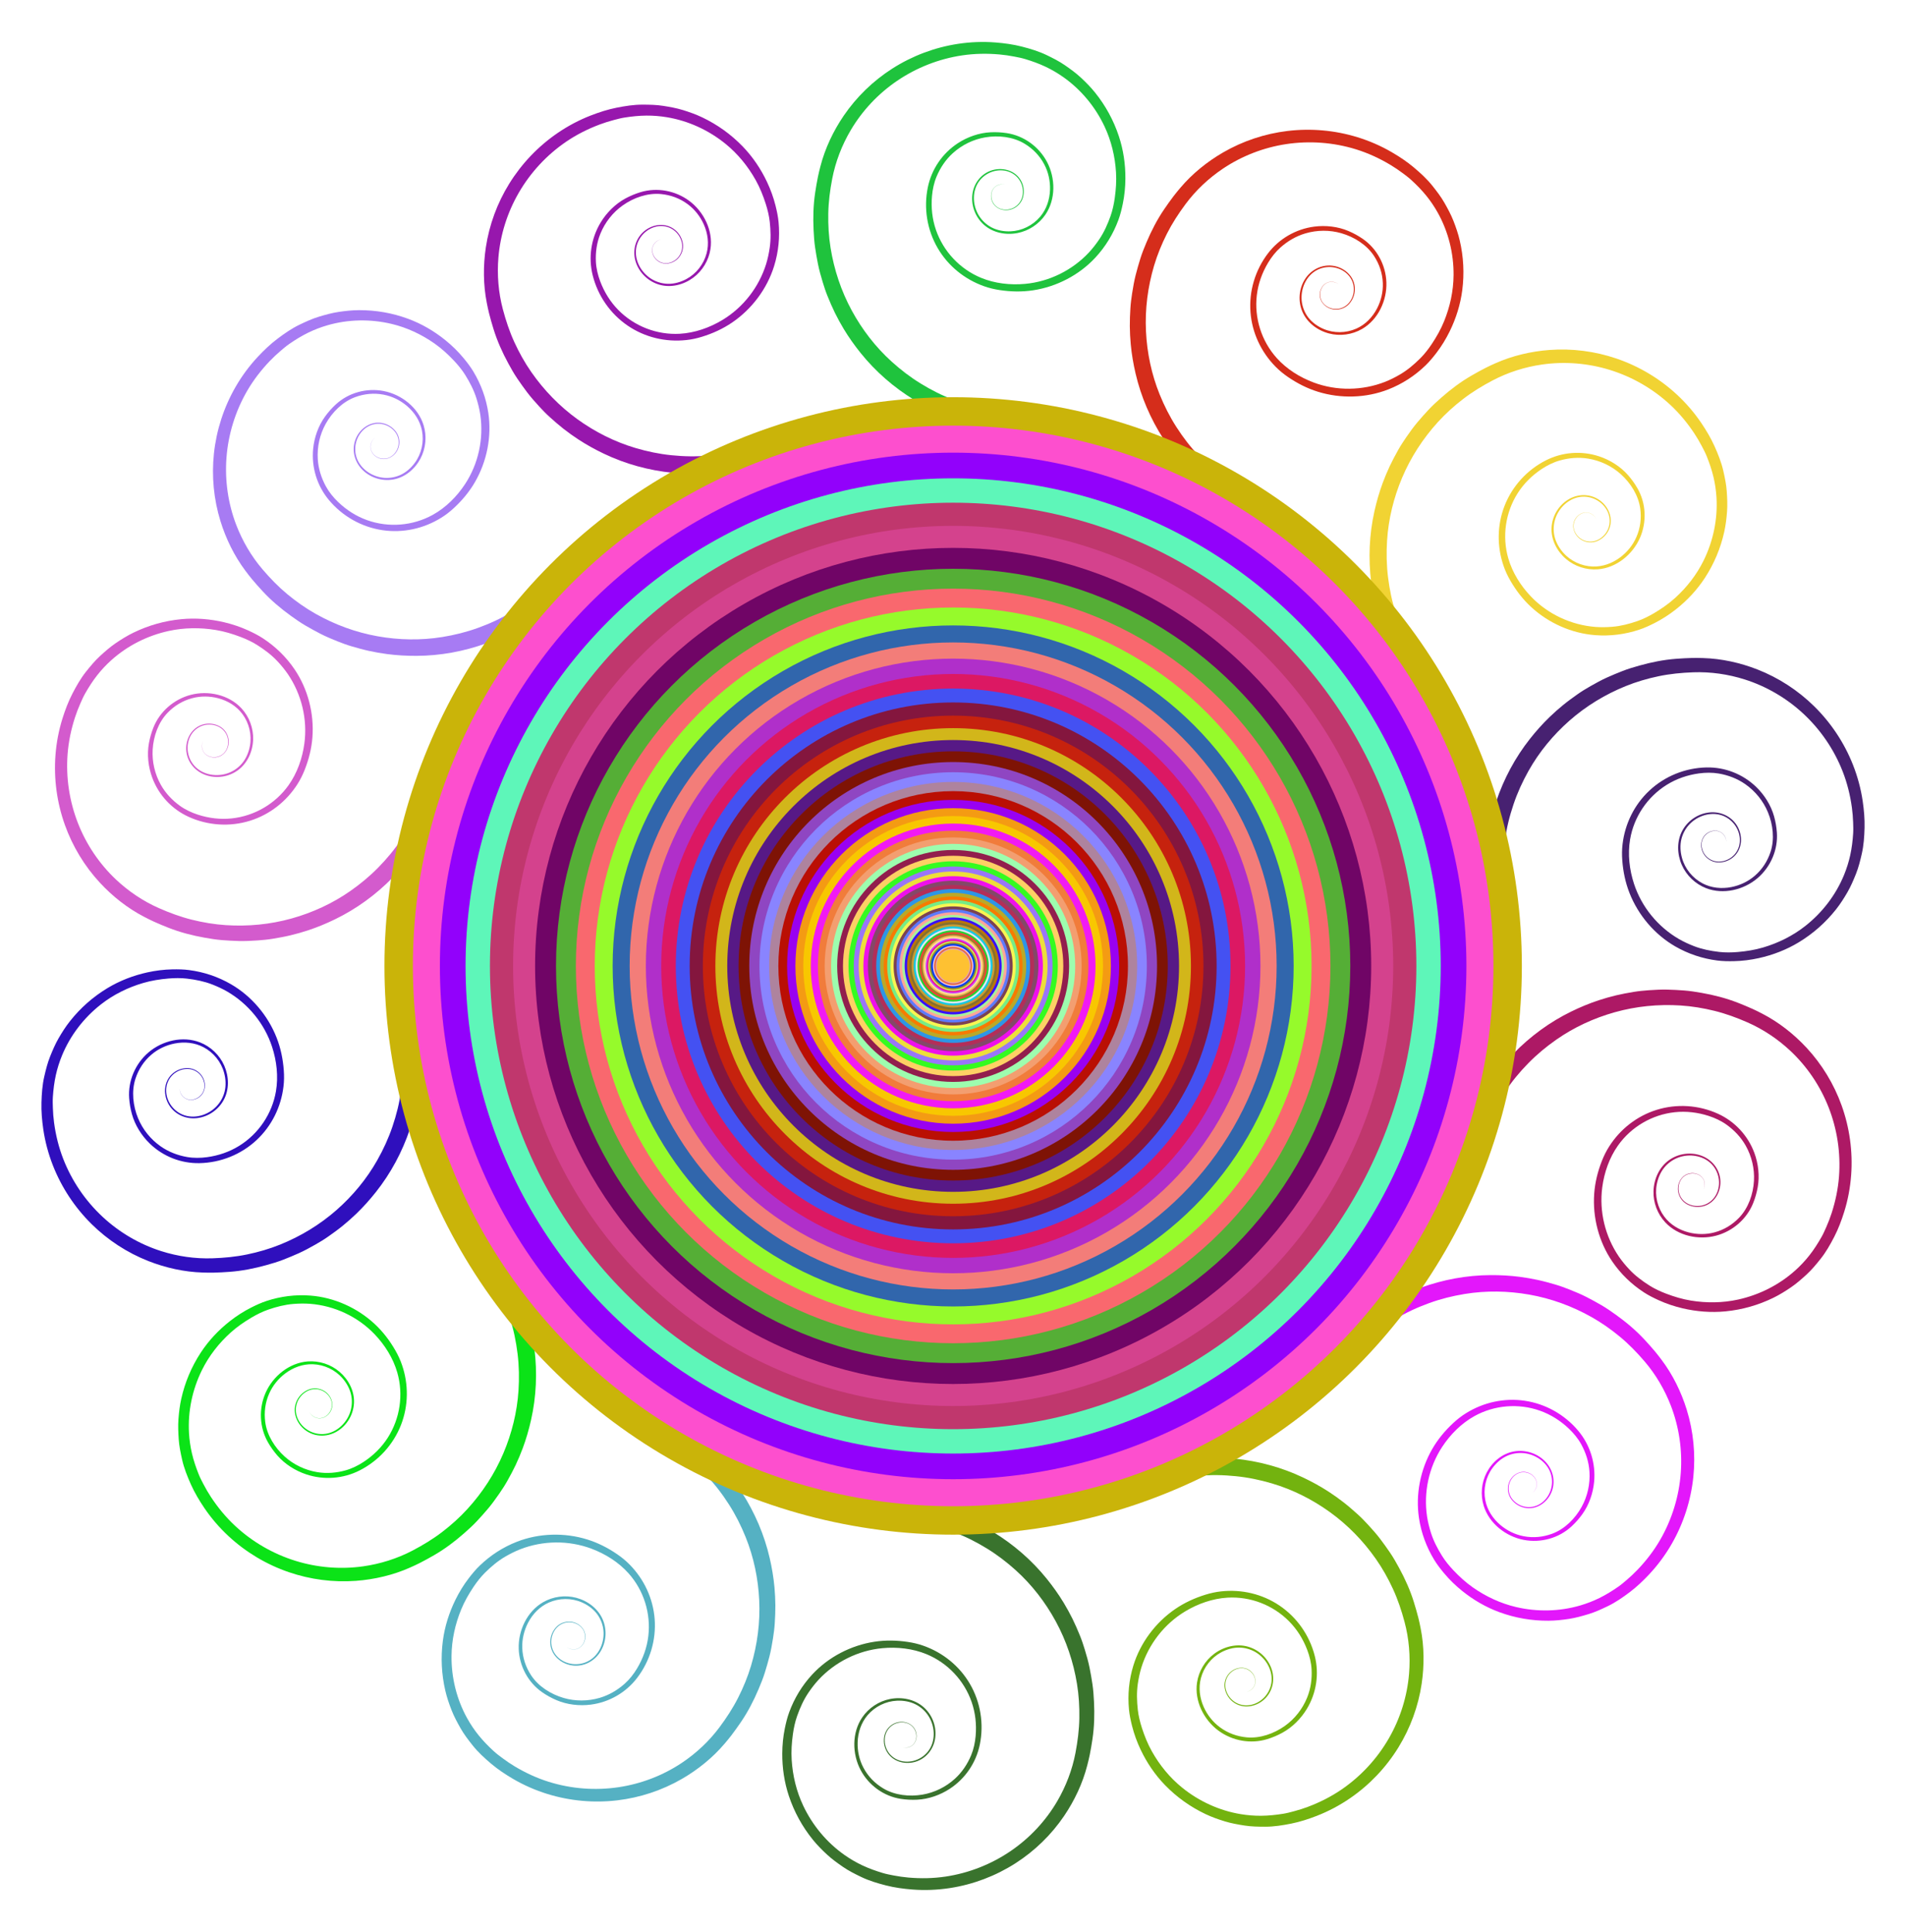 <?xml version="1.0" encoding="UTF-8"?>
<!DOCTYPE svg  PUBLIC '-//W3C//DTD SVG 1.1//EN'  'http://www.w3.org/Graphics/SVG/1.1/DTD/svg11.dtd'>
<svg enable-background="new 0 0 1650.345 1672.691" version="1.1" viewBox="0 0 1650.3 1672.7" xml:space="preserve" xmlns="http://www.w3.org/2000/svg">

	<path d="m805.66 1304.3c3.729 0.956 7.476 1.85 11.155 2.984 2.438 0.755 4.965 1.386 7.342 2.316 2.417 0.886 4.831 1.783 7.251 2.662 4.997 1.813 9.83 4.172 14.605 6.493 4.777 2.322 9.428 4.917 13.952 7.698 17.586 10.707 33.409 24.419 46.342 40.454 5.37 6.658 10.324 13.587 14.751 20.915 2.706 4.479 5.225 9.071 7.55 13.759 2.309 4.656 4.326 9.412 6.311 14.212 1.659 4.012 3.035 8.181 4.304 12.33 1.563 5.179 3.073 10.387 4.146 15.694 0.965 4.767 1.786 9.53 2.511 14.339 0.758 5.035 1.086 10.15 1.347 15.23 0.551 10.734 0.267 21.735-1.332 32.375-0.692 4.604-1.449 9.168-2.374 13.732-0.615 3.035-1.363 6.017-2.133 9.019-3.988 15.553-11.08 30.547-20.074 43.8-11.059 16.296-25.435 30.264-42.012 40.893-17.219 11.042-36.719 18.434-56.944 21.522-10.694 1.632-21.574 2.07-32.362 1.236-7.676-0.593-15.478-1.643-22.95-3.558-7.284-1.868-14.622-4.05-21.418-7.326-5.396-2.602-10.82-5.308-15.764-8.72-4.796-3.31-9.545-6.719-13.831-10.685-4.359-4.033-8.519-8.229-12.257-12.854-9.145-11.313-16.119-24.013-20.727-37.821-3.948-11.829-5.791-24.339-5.725-36.795 0.038-7.278 0.747-14.593 2.211-21.728 0.971-4.729 2.102-9.413 3.769-13.955 4.473-12.187 11.162-23.235 19.979-32.749 14.036-15.146 33.487-25.224 53.861-28.337 9.617-1.47 19.276-1.268 28.872 0.164 4.575 0.682 9.219 1.759 13.572 3.325 16.833 5.946 31.143 17.508 40.17 32.956 9.236 15.805 12.261 34.61 8.624 52.522-3.186 15.691-12.567 29.523-25.975 38.316-8.309 5.449-18.391 9.015-28.355 9.492-4.721 0.226-9.311-0.004-13.985-0.709-14.851-2.241-27.95-11.786-34.933-25.021-7.351-13.932-7.612-32.211 1.377-45.476 5.588-8.247 14.421-14.106 24.205-16.006 10.099-1.961 21.155 0.174 28.981 7.079 7.366 6.5 11.249 16.417 10.1 26.198-1.098 9.348-7.057 17.51-16.039 20.72-9.285 3.318-20.432 0.654-25.712-8.066-2.723-4.497-3.462-9.983-2.055-15.046 1.288-4.635 4.848-8.429 9.336-10.124 6.913-2.612 15.337 0.188 17.714 7.568 1.177 3.656 0.624 7.97-2.044 10.846-2.436 2.626-5.83 3.499-9.278 2.888 4.385 0.723 8.857-1.152 10.766-5.354 2.093-4.608 0.56-10.294-3.209-13.546-3.736-3.223-9.24-3.686-13.743-1.932-4.664 1.817-8.077 5.887-9.11 10.771-1.079 5.105 0.084 10.503 3.186 14.701 2.962 4.01 7.382 6.539 12.28 7.315 9.858 1.562 19.891-3.754 24.183-12.754 4.217-8.84 2.643-19.904-2.986-27.744-2.691-3.748-6.282-6.845-10.415-8.901-4.9-2.438-10.448-3.358-15.889-3.138-9.827 0.398-19.248 5.08-25.611 12.561-5.599 6.584-8.342 14.982-8.599 23.541-0.226 7.527 1.466 15.242 5.02 21.906 3.968 7.548 9.889 13.576 17.16 17.938 9.941 5.964 22.632 7.305 33.914 5.393 10.448-1.771 20.265-6.611 28.101-13.735 6.207-5.642 10.843-12.613 14.062-20.321 2.181-5.225 3.427-11.094 3.919-16.731 0.868-9.951-0.172-19.891-3.444-29.353-6.457-18.677-20.807-33.938-39.082-41.461-11.982-4.933-25.441-6.398-38.276-5.194-21.006 1.969-40.871 11.916-55.222 27.346-3.285 3.572-6.188 7.365-8.896 11.388-4.188 6.221-7.203 13.078-9.693 20.117-1.757 4.966-2.9 10.404-3.621 15.614-1.022 7.388-1.52 14.819-1.049 22.28 0.866 13.708 4.125 27.229 10.012 39.669 8.039 16.987 20.379 31.855 35.775 42.662 4.842 3.399 9.993 6.41 15.346 8.931 5.781 2.723 11.744 4.846 17.863 6.674 3.068 0.916 6.245 1.512 9.386 2.111 4.191 0.799 8.411 1.415 12.663 1.788 10.807 0.947 21.606 0.755 32.345-0.861 20.191-3.039 39.604-10.707 56.449-22.24 16.268-11.138 30.03-25.833 40.006-42.844 7.589-12.941 13.084-27.274 15.885-42.021 1.886-9.925 3.166-19.901 3.339-30.017 0.17-9.947-0.436-19.92-2.039-29.741-3.094-18.96-9.217-37.26-18.405-54.14-8.955-16.45-20.581-31.517-34.484-44.086-7.91-7.151-16.323-13.588-25.432-19.145-9.078-5.538-18.735-10.508-28.782-14.049-4.476-1.577-8.953-3.037-13.498-4.403-3.302-0.992-6.698-1.705-10.047-2.522 1.269-5.076 2.539-10.152 3.809-15.229z" fill="#39732D"/>
	<path d="m1010.5 1266.5c3.775-0.755 7.539-1.575 11.346-2.149 2.524-0.377 5.075-0.904 7.62-1.097 2.562-0.25 5.126-0.488 7.688-0.746 5.289-0.533 10.667-0.504 15.976-0.483 5.311 0.021 10.627 0.342 15.91 0.886 20.49 2.022 40.694 7.515 59.3 16.356 7.726 3.671 15.195 7.766 22.362 12.449 4.381 2.862 8.642 5.908 12.77 9.124 4.099 3.194 7.98 6.605 11.85 10.07 3.234 2.896 6.282 6.056 9.225 9.243 3.654 3.989 7.273 8.027 10.542 12.343 2.937 3.878 5.742 7.812 8.481 11.832 2.867 4.208 5.38 8.675 7.819 13.139 5.151 9.433 9.666 19.469 12.84 29.75 1.373 4.449 2.67 8.89 3.816 13.403 0.762 3.002 1.381 6.013 1.989 9.052 3.151 15.744 3.263 32.33 0.906 48.173-2.898 19.48-9.795 38.3-20.122 55.067-10.728 17.417-25.093 32.534-41.977 44.087-8.928 6.109-18.542 11.221-28.624 15.148-7.174 2.794-14.659 5.232-22.222 6.746-7.373 1.476-14.932 2.691-22.476 2.686-5.991-4e-3 -12.051-0.091-17.986-1.022-5.758-0.903-11.514-1.915-17.096-3.63-5.676-1.744-11.245-3.721-16.619-6.267-13.146-6.228-24.938-14.648-35.078-25.092-8.687-8.947-15.773-19.42-21.116-30.673-3.122-6.575-5.655-13.474-7.43-20.537-1.176-4.682-2.188-9.394-2.655-14.209-1.254-12.921-0.018-25.777 3.801-38.174 6.079-19.735 19.236-37.25 36.244-48.891 8.028-5.495 16.82-9.502 26.087-12.373 4.419-1.369 9.07-2.413 13.672-2.89 17.746-1.942 35.655 2.27 50.488 12.276 15.176 10.237 26.057 25.869 30.548 43.586 3.933 15.52 1.479 32.052-6.789 45.79-5.124 8.514-12.663 16.098-21.434 20.849-4.156 2.251-8.392 4.034-12.909 5.426-14.354 4.421-30.296 1.5-42.328-7.397-12.665-9.366-20.827-25.724-18.48-41.574 1.459-9.854 6.877-18.965 14.87-24.92 8.25-6.146 19.138-9.017 29.184-6.189 9.456 2.662 17.256 9.914 20.462 19.226 3.065 8.9 1.234 18.838-5.467 25.625-6.928 7.016-18.127 9.45-26.666 3.882-4.404-2.872-7.449-7.494-8.377-12.666-0.85-4.735 0.713-9.697 4.021-13.172 5.096-5.351 13.902-6.482 19.244-0.863 2.646 2.783 4.018 6.911 2.861 10.659-1.056 3.422-3.736 5.681-7.108 6.626 4.265-1.25 7.482-4.879 7.379-9.493-0.113-5.06-3.959-9.519-8.766-10.814-4.764-1.284-9.924 0.685-13.221 4.218-3.415 3.66-4.726 8.807-3.538 13.656 1.241 5.068 4.631 9.427 9.246 11.866 4.408 2.329 9.487 2.691 14.238 1.266 9.56-2.868 16.295-12.009 16.26-21.979-0.034-9.794-6.25-19.081-14.722-23.705-4.05-2.21-8.629-3.443-13.245-3.504-5.472-0.072-10.871 1.505-15.678 4.063-8.683 4.62-15.141 12.924-17.63 22.425-2.19 8.36-1.02 17.117 2.461 24.942 3.06 6.88 7.931 13.098 14.023 17.561 6.849 5.081 14.798 7.945 23.242 8.722 11.544 1.063 23.56-3.232 32.897-9.848 8.646-6.126 15.393-14.745 19.365-24.562 3.146-7.776 4.301-16.067 3.858-24.409-0.3-5.654-1.723-11.482-3.724-16.776-3.533-9.344-8.781-17.849-15.832-24.956-13.918-14.029-33.466-21.558-53.196-20.412-12.936 0.751-25.698 5.268-36.742 11.918-18.074 10.884-31.66 28.461-37.9 48.589-1.411 4.643-2.382 9.32-3.078 14.119-1.076 7.421-0.819 14.908-0.01 22.331 0.571 5.237 1.899 10.633 3.508 15.639 2.283 7.101 5.056 14.013 8.716 20.531 6.725 11.976 15.525 22.746 26.225 31.403 14.61 11.82 32.177 19.866 50.737 22.928 5.837 0.963 11.784 1.443 17.702 1.393 6.39-0.054 12.683-0.726 18.99-1.733 3.162-0.505 6.283-1.346 9.373-2.169 4.123-1.098 8.193-2.372 12.185-3.88 10.149-3.834 19.796-8.689 28.772-14.802 16.876-11.494 31.043-26.823 41.22-44.52 9.829-17.091 15.856-36.3 17.468-55.955 1.226-14.952-0.038-30.25-3.909-44.753-2.605-9.761-5.778-19.305-10.009-28.496-4.16-9.037-9.031-17.76-14.734-25.915-11.01-15.743-24.463-29.577-40.063-40.802-15.203-10.94-32.212-19.474-50.191-24.771-10.228-3.013-20.6-5.165-31.219-6.222-10.582-1.053-21.439-1.345-32.027-0.178-4.718 0.52-9.384 1.145-14.072 1.886-3.405 0.538-6.774 1.368-10.147 2.085-1.058-5.124-2.115-10.248-3.172-15.373z" fill="#73B30F"/>
	<path d="m1178.8 1143.6c3.074-2.318 6.11-4.688 9.291-6.856 2.111-1.434 4.181-3.015 6.391-4.293 2.201-1.336 4.408-2.663 6.604-4.006 4.534-2.774 9.393-5.08 14.186-7.363 4.795-2.284 9.725-4.3 14.721-6.101 19.34-7.064 39.927-10.875 60.527-10.978 8.553-0.043 17.06 0.409 25.548 1.52 5.189 0.68 10.349 1.576 15.463 2.684 5.079 1.1 10.055 2.491 15.044 3.935 4.17 1.207 8.287 2.732 12.321 4.329 5.022 2.01 10.035 4.079 14.852 6.55 4.328 2.22 8.562 4.549 12.773 6.984 4.408 2.548 8.61 5.483 12.743 8.449 8.732 6.266 17.153 13.351 24.471 21.239 3.167 3.413 6.261 6.852 9.251 10.422 1.988 2.374 3.852 4.82 5.718 7.294 9.667 12.82 16.96 27.717 21.707 43.014 5.836 18.81 7.783 38.759 5.749 58.346-2.114 20.346-8.502 40.198-18.706 57.93-5.396 9.376-11.842 18.152-19.224 26.062-5.253 5.629-10.94 11.072-17.098 15.716-6.004 4.527-12.288 8.9-19.088 12.168-5.4 2.594-10.898 5.144-16.649 6.879-5.58 1.683-11.206 3.267-16.979 4.143-5.871 0.89-11.746 1.524-17.693 1.56-14.547 0.089-28.823-2.384-42.49-7.397-11.707-4.294-22.634-10.659-32.328-18.481-5.664-4.571-10.939-9.688-15.601-15.284-3.091-3.709-6.045-7.516-8.555-11.652-6.733-11.099-11.194-23.219-13.129-36.046-3.08-20.419 1.179-41.907 11.457-59.773 4.851-8.433 11.035-15.856 18.141-22.462 3.388-3.15 7.127-6.107 11.066-8.533 15.148-9.446 33.112-13.416 50.817-10.834 18.114 2.643 34.698 12.01 46.427 26.027 10.275 12.28 15.232 28.24 13.739 44.204-0.925 9.894-4.429 19.997-10.272 28.082-2.768 3.83-5.812 7.274-9.28 10.487-11.017 10.208-26.649 14.49-41.348 11.69-15.474-2.947-29.922-14.147-34.681-29.448-2.959-9.512-2.027-20.071 2.592-28.903 4.768-9.116 13.334-16.425 23.612-18.233 9.675-1.702 19.848 1.45 26.776 8.451 6.621 6.691 9.282 16.439 6.186 25.461-3.2 9.326-12.236 16.376-22.345 15.062-5.213-0.678-9.962-3.523-13.041-7.78-2.819-3.898-3.563-9.047-2.088-13.612 2.271-7.032 9.716-11.869 16.966-9.123 3.592 1.36 6.618 4.485 7.201 8.364 0.533 3.542-0.903 6.739-3.531 9.053 3.301-2.976 4.626-7.641 2.532-11.754-2.296-4.51-7.696-6.86-12.589-5.943-4.85 0.909-8.645 4.921-10.084 9.535-1.49 4.779-0.439 9.985 2.734 13.839 3.316 4.029 8.261 6.487 13.477 6.682 4.982 0.187 9.716-1.689 13.378-5.033 7.371-6.73 9.476-17.888 5.12-26.857-4.278-8.81-13.906-14.483-23.546-14.976-4.608-0.235-9.268 0.639-13.454 2.587-4.962 2.308-9.143 6.07-12.365 10.46-5.82 7.928-8.039 18.212-6.161 27.852 1.652 8.483 6.504 15.866 13.033 21.407 5.741 4.872 12.826 8.364 20.252 9.743 8.375 1.608 16.779 0.742 24.725-2.219 10.863-4.048 19.828-13.13 25.372-23.14 5.134-9.27 7.476-19.962 6.798-30.53-0.537-8.371-3.092-16.343-7.109-23.668-2.722-4.964-6.532-9.599-10.631-13.501-7.235-6.887-15.653-12.275-25.088-15.622-18.625-6.606-39.504-4.912-56.785 4.676-11.331 6.287-20.872 15.891-27.939 26.673-11.566 17.646-16.186 39.376-13.08 60.218 0.743 4.796 1.895 9.431 3.35 14.057 2.249 7.153 5.727 13.788 9.675 20.126 2.785 4.471 6.322 8.757 9.943 12.571 5.136 5.408 10.633 10.434 16.757 14.72 11.253 7.875 23.853 13.764 37.248 16.924 18.291 4.315 37.609 3.947 55.661-1.343 5.678-1.664 11.244-3.81 16.554-6.421 5.735-2.82 11.114-6.154 16.36-9.797 2.63-1.826 5.077-3.937 7.506-6.019 3.239-2.777 6.353-5.69 9.297-8.781 7.482-7.856 14.07-16.414 19.506-25.815 10.222-17.675 16.34-37.631 17.836-57.991 1.445-19.663-1.454-39.586-8.525-57.995-5.379-14.005-13.153-27.241-22.929-38.63-6.58-7.666-13.578-14.89-21.376-21.336-7.667-6.339-15.84-12.087-24.515-16.961-16.748-9.411-34.869-16.042-53.794-19.392-18.443-3.265-37.471-3.578-55.968-0.554-10.523 1.72-20.802 4.279-30.829 7.932-9.992 3.64-19.901 8.086-28.936 13.729-4.026 2.514-7.959 5.101-11.862 7.802-2.835 1.961-5.511 4.17-8.239 6.279-3.175-4.159-6.35-8.318-9.525-12.477z" fill="#E317FB"/>
	<path d="m1277 959.91c1.764-3.421 3.473-6.874 5.399-10.207 1.28-2.208 2.46-4.53 3.896-6.64 1.404-2.158 2.817-4.311 4.213-6.474 2.883-4.466 6.261-8.651 9.59-12.787 3.33-4.138 6.898-8.092 10.619-11.881 14.363-14.752 31.261-27.114 49.779-36.141 7.689-3.748 15.549-7.03 23.68-9.709 4.97-1.638 10.008-3.068 15.097-4.287 5.054-1.211 10.141-2.116 15.262-2.979 4.281-0.721 8.652-1.132 12.979-1.443 5.397-0.367 10.811-0.676 16.223-0.538 4.862 0.124 9.688 0.386 14.538 0.754 5.077 0.385 10.136 1.207 15.147 2.087 10.586 1.859 21.246 4.592 31.261 8.526 4.333 1.702 8.613 3.459 12.855 5.38 2.821 1.277 5.561 2.672 8.315 4.093 14.27 7.359 27.302 17.62 38.213 29.346 13.416 14.418 23.822 31.55 30.482 50.081 6.919 19.25 9.772 39.908 8.266 60.311-0.796 10.789-2.799 21.492-6.02 31.821-2.292 7.35-5.057 14.721-8.592 21.576-3.446 6.683-7.212 13.349-11.923 19.242-3.741 4.679-7.589 9.361-12.019 13.419-4.298 3.936-8.681 7.803-13.503 11.096-4.904 3.349-9.924 6.467-15.266 9.078-13.069 6.388-27.005 10.351-41.494 11.76-12.411 1.207-25.018 0.211-37.145-2.634-7.086-1.662-14.058-3.986-20.686-7.006-4.393-2.002-8.706-4.151-12.761-6.79-10.88-7.081-20.156-16.068-27.462-26.786-11.63-17.063-17.111-38.273-15.598-58.828 0.715-9.703 3.068-19.073 6.605-28.107 1.687-4.307 3.773-8.594 6.271-12.488 9.554-15.08 24.019-26.449 41.092-31.799 17.468-5.474 36.474-4.225 53.122 3.319 14.584 6.609 25.972 18.841 31.55 33.874 3.457 9.316 4.681 19.94 2.922 29.758-0.834 4.652-2.082 9.075-3.814 13.474-5.5 13.976-17.729 24.613-32.188 28.465-15.222 4.055-33.097 0.228-44.02-11.495-6.791-7.288-10.531-17.206-10.198-27.168 0.344-10.282 4.893-20.583 13.37-26.669 7.98-5.729 18.514-7.3 27.792-3.997 8.867 3.157 15.492 10.788 16.616 20.26 1.161 9.791-3.924 20.062-13.603 23.262-4.991 1.65-10.504 1.146-15.125-1.356-4.23-2.29-7.134-6.607-7.785-11.36-1.003-7.321 3.607-14.908 11.332-15.578 3.826-0.332 7.908 1.171 10.116 4.414 2.016 2.96 2.109 6.464 0.744 9.688 1.683-4.113 0.855-8.891-2.816-11.69-4.024-3.068-9.909-2.844-13.921 0.104-3.976 2.922-5.656 8.184-4.952 12.965 0.73 4.952 3.935 9.188 8.465 11.285 4.735 2.192 10.256 2.263 15.041 0.177 4.57-1.992 8.022-5.736 9.872-10.337 3.723-9.261 0.781-20.227-7.033-26.42-7.676-6.084-18.812-7.019-27.711-3.283-4.254 1.786-8.074 4.595-11.002 8.165-3.47 4.232-5.606 9.434-6.606 14.787-1.806 9.668 0.654 19.896 6.527 27.769 5.168 6.927 12.741 11.476 21.028 13.638 7.286 1.901 15.184 1.974 22.473-0.003 8.244-2.183 15.441-6.608 21.317-12.722 8.033-8.358 12.173-20.429 12.828-31.854 0.606-10.579-1.92-21.229-7.115-30.458-4.114-7.31-9.873-13.385-16.669-18.244-4.606-3.293-10.049-5.817-15.434-7.555-9.506-3.068-19.428-4.273-29.381-3.196-19.648 2.125-37.727 12.705-49.14 28.839-7.483 10.578-11.916 23.37-13.608 36.15-2.77 20.916 2.491 42.5 14.328 59.933 2.749 3.999 5.798 7.676 9.115 11.214 5.129 5.471 11.14 9.94 17.446 13.94 4.449 2.821 9.494 5.15 14.411 7.015 6.973 2.646 14.106 4.79 21.483 5.997 13.555 2.216 27.462 2.058 40.903-0.903 18.353-4.044 35.6-12.753 49.572-25.348 4.394-3.961 8.479-8.31 12.132-12.965 3.945-5.028 7.346-10.365 10.493-15.923 1.578-2.786 2.868-5.749 4.153-8.678 1.714-3.907 3.257-7.882 4.57-11.944 3.335-10.323 5.56-20.892 6.382-31.72 1.545-20.359-1.595-40.995-9.077-59.99-7.225-18.344-18.477-35.039-32.831-48.561-10.92-10.287-23.665-18.842-37.414-24.866-9.253-4.054-18.692-7.529-28.514-9.956-9.658-2.387-19.515-4.022-29.445-4.652-19.172-1.217-38.377 0.666-56.882 5.854-18.034 5.056-35.316 13.025-50.672 23.772-8.736 6.114-16.889 12.877-24.339 20.516-7.425 7.613-14.426 15.916-20.12 24.919-2.537 4.011-4.96 8.048-7.306 12.174-1.704 2.997-3.157 6.148-4.701 9.231-4.665-2.371-9.329-4.742-13.994-7.113z" fill="#AD1965"/>
	<path d="m1285.9 751.78c0.106-3.848 0.148-7.7 0.439-11.539 0.196-2.545 0.252-5.149 0.631-7.673 0.329-2.554 0.669-5.106 0.989-7.661 0.661-5.275 1.89-10.51 3.096-15.681 1.206-5.173 2.706-10.283 4.416-15.311 6.545-19.522 16.41-37.989 29.182-54.152 5.303-6.711 10.962-13.078 17.127-19.018 3.768-3.631 7.688-7.105 11.745-10.41 4.028-3.283 8.22-6.304 12.461-9.303 3.545-2.506 7.306-4.772 11.07-6.928 4.704-2.671 9.448-5.298 14.385-7.52 4.435-1.997 8.897-3.853 13.427-5.625 4.742-1.855 9.657-3.308 14.553-4.688 10.345-2.915 21.136-5.076 31.866-5.874 4.643-0.345 9.261-0.618 13.917-0.727 3.096-0.072 6.17-0.004 9.267 0.082 16.05 0.443 32.243 4.037 47.159 9.872 18.341 7.174 35.147 18.098 49.185 31.908 14.582 14.345 26.112 31.723 33.603 50.76 3.961 10.067 6.798 20.58 8.375 31.283 1.122 7.617 1.827 15.458 1.615 23.167-0.207 7.517-0.71 15.156-2.399 22.509-1.342 5.839-2.779 11.726-5.011 17.304-2.166 5.411-4.438 10.796-7.355 15.854-2.967 5.144-6.138 10.131-9.819 14.8-9.006 11.424-19.845 21.038-32.29 28.591-10.66 6.47-22.452 11.039-34.612 13.735-7.106 1.575-14.396 2.505-21.678 2.657-4.827 0.101-9.645 0.036-14.443-0.584-12.875-1.662-25.13-5.737-36.362-12.227-17.879-10.332-32.016-27.066-39.566-46.245-3.564-9.053-5.507-18.516-6.237-28.191-0.348-4.613-0.327-9.38 0.235-13.972 2.069-17.732 10.173-34.248 23.237-46.474 13.366-12.508 31.034-19.624 49.306-20.046 16.007-0.369 31.573 5.714 43.118 16.841 7.155 6.896 12.865 15.937 15.538 25.547 1.266 4.553 2.059 9.08 2.407 13.795 1.105 14.979-5.301 29.866-16.66 39.608-11.957 10.255-29.724 14.558-44.65 8.732-9.28-3.622-16.951-10.938-20.971-20.058-4.149-9.414-4.517-20.668 0.482-29.829 4.706-8.623 13.516-14.607 23.309-15.653 9.36-1 18.638 3.002 23.758 11.05 5.292 8.319 5.165 19.779-2.169 26.86-3.782 3.651-8.968 5.588-14.216 5.337-4.805-0.229-9.293-2.86-11.941-6.861-4.079-6.162-3.215-14.998 3.455-18.951 3.304-1.958 7.633-2.374 11.029-0.409 3.1 1.793 4.703 4.91 4.872 8.408-0.267-4.436-3.085-8.382-7.606-9.312-4.957-1.02-10.163 1.734-12.498 6.131-2.315 4.357-1.548 9.827 1.16 13.83 2.805 4.146 7.53 6.572 12.521 6.497 5.218-0.078 10.223-2.409 13.63-6.364 3.254-3.777 4.741-8.647 4.413-13.596-0.661-9.96-8.068-18.565-17.794-20.757-9.555-2.153-19.995 1.833-26.394 9.059-3.059 3.454-5.283 7.642-6.372 12.128-1.292 5.318-0.96 10.932 0.46 16.189 2.565 9.495 9.218 17.644 17.923 22.191 7.66 4.001 16.458 4.815 24.862 3.17 7.39-1.447 14.538-4.806 20.249-9.749 6.482-5.542 11.048-12.651 13.691-20.708 3.614-11.015 2.109-23.687-2.255-34.265-4.042-9.796-10.937-18.296-19.619-24.36-6.877-4.802-14.702-7.78-22.932-9.21-5.578-0.97-11.577-0.884-17.184-0.115-9.896 1.358-19.359 4.575-27.861 9.861-16.783 10.435-28.485 27.809-31.773 47.296-2.156 12.777-0.602 26.226 3.415 38.475 6.574 20.048 20.675 37.215 38.901 47.791 4.211 2.412 8.553 4.402 13.076 6.152 6.994 2.705 14.348 4.126 21.765 4.995 5.232 0.613 10.788 0.523 16.028 0.072 7.431-0.64 14.788-1.8 21.958-3.913 13.175-3.881 25.638-10.055 36.465-18.552 14.783-11.603 26.548-26.93 33.676-44.338 2.242-5.475 4.037-11.165 5.31-16.944 1.374-6.241 2.124-12.525 2.55-18.898 0.214-3.195 0.091-6.424-0.021-9.621-0.15-4.264-0.483-8.515-1.062-12.744-1.471-10.748-4.05-21.236-8.005-31.35-7.436-19.016-19.215-36.248-34.194-50.119-14.466-13.397-31.844-23.56-50.642-29.52-14.301-4.533-29.495-6.716-44.496-6.181-10.096 0.36-20.108 1.322-30.011 3.394-9.738 2.038-19.329 4.839-28.55 8.577-17.803 7.218-34.292 17.243-48.717 29.943-14.058 12.377-26.174 27.052-35.351 43.395-5.221 9.297-9.634 18.927-13.034 29.042-3.389 10.079-6.097 20.598-7.323 31.179-0.546 4.715-0.979 9.403-1.303 14.138-0.236 3.439-0.179 6.909-0.233 10.356-5.231-0.113-10.463-0.226-15.694-0.34z" fill="#472171"/>
	<path d="m1203.7 560.37c-1.573-3.514-3.206-7.003-4.609-10.588-0.927-2.378-2.006-4.749-2.759-7.188-0.811-2.443-1.612-4.891-2.431-7.332-1.692-5.039-2.854-10.29-4.01-15.472-1.156-5.184-2.021-10.439-2.66-15.711-2.568-20.429-1.687-41.347 2.811-61.45 1.868-8.347 4.207-16.538 7.186-24.564 1.821-4.906 3.847-9.736 6.068-14.474 2.206-4.705 4.673-9.245 7.194-13.786 2.107-3.796 4.513-7.468 6.97-11.044 3.08-4.447 6.216-8.871 9.701-13.015 3.131-3.723 6.346-7.33 9.659-10.891 3.468-3.728 7.267-7.169 11.081-10.535 8.058-7.113 16.844-13.739 26.166-19.112 4.034-2.325 8.077-4.573 12.224-6.69 2.758-1.408 5.558-2.679 8.386-3.945 14.654-6.561 30.804-10.344 46.775-11.556 19.638-1.49 39.519 1.066 58.157 7.422 19.36 6.602 37.285 17.261 52.292 31.167 7.935 7.353 15.05 15.596 21.113 24.557 4.314 6.377 8.35 13.136 11.502 20.175 3.073 6.863 5.933 13.964 7.599 21.323 1.323 5.843 2.581 11.772 2.989 17.765 0.395 5.814 0.683 11.652 0.248 17.476-0.443 5.922-1.137 11.79-2.429 17.594-3.161 14.199-8.759 27.563-16.696 39.766-6.8 10.453-15.443 19.683-25.232 27.386-5.72 4.501-11.886 8.5-18.381 11.795-4.305 2.184-8.675 4.215-13.268 5.737-12.322 4.085-25.132 5.728-38.067 4.751-20.591-1.556-40.586-10.505-55.706-24.512-7.137-6.612-12.992-14.297-17.845-22.697-2.314-4.006-4.362-8.31-5.847-12.692-5.825-16.875-5.686-35.272 0.785-51.953 6.62-17.067 19.453-31.141 35.735-39.445 14.263-7.274 30.928-8.543 46.156-3.524 9.437 3.111 18.504 8.781 25.08 16.282 3.116 3.554 5.793 7.289 8.151 11.386 7.491 13.018 8.175 29.211 2.164 42.915-6.327 14.426-20.47 26.008-36.447 27.232-9.932 0.76-20.017-2.505-27.595-8.979-7.821-6.683-13.033-16.665-12.501-27.087 0.501-9.811 5.845-19.023 14.215-24.213 8-4.96 18.096-5.377 26.2-0.346 8.377 5.201 13.231 15.583 9.693 25.144-1.825 4.93-5.658 8.924-10.495 10.974-4.429 1.877-9.614 1.453-13.735-1.004-6.347-3.784-9.4-12.12-5.105-18.574 2.128-3.197 5.849-5.449 9.761-5.152 3.571 0.272 6.367 2.384 8.036 5.463-2.164-3.882-6.415-6.215-10.892-5.092-4.909 1.231-8.405 5.97-8.603 10.944-0.197 4.93 2.867 9.526 7.043 11.958 4.325 2.519 9.635 2.657 14.1 0.425 4.667-2.333 8.167-6.604 9.522-11.645 1.294-4.814 0.523-9.848-1.92-14.164-4.915-8.688-15.321-13.23-25.035-10.987-9.543 2.203-17.222 10.322-19.854 19.608-1.258 4.439-1.446 9.177-0.482 13.692 1.142 5.352 3.876 10.267 7.435 14.388 6.428 7.443 15.958 11.902 25.774 12.224 8.638 0.283 16.918-2.798 23.777-7.925 6.031-4.508 11.016-10.636 14.018-17.566 3.437-7.805 4.469-16.19 3.357-24.596-1.521-11.492-8.372-22.259-16.891-29.898-7.89-7.074-17.789-11.744-28.242-13.442-8.279-1.345-16.621-0.635-24.657 1.645-5.447 1.545-10.815 4.224-15.534 7.348-8.329 5.515-15.46 12.518-20.828 20.968-10.597 16.68-13.607 37.411-8.119 56.396 3.599 12.448 10.83 23.893 19.762 33.188 14.618 15.214 34.768 24.568 55.778 26.193 4.84 0.347 9.616 0.258 14.45-0.127 7.475-0.595 14.718-2.504 21.778-4.938 4.98-1.717 9.948-4.207 14.473-6.886 6.418-3.799 12.544-8.035 18.089-13.048 10.188-9.211 18.742-20.178 24.812-32.53 8.289-16.866 12.244-35.779 11.117-54.556-0.354-5.906-1.204-11.811-2.563-17.57-1.468-6.22-3.518-12.207-5.897-18.134-1.193-2.971-2.704-5.828-4.191-8.66-1.984-3.777-4.128-7.463-6.483-11.023-5.987-9.047-12.859-17.379-20.809-24.777-14.947-13.91-33.034-24.329-52.546-30.333-18.844-5.798-38.911-7.42-58.434-4.638-14.852 2.117-29.49 6.739-42.774 13.726-8.941 4.702-17.545 9.911-25.57 16.073-7.891 6.059-15.318 12.742-22.006 20.11-12.912 14.224-23.422 30.408-30.912 48.107-7.3 17.249-11.853 35.726-13.035 54.432-0.672 10.642-0.473 21.233 0.849 31.821 1.317 10.552 3.439 21.204 6.922 31.271 1.552 4.485 3.196 8.897 4.957 13.305 1.279 3.201 2.835 6.303 4.281 9.433-4.763 2.166-9.526 4.333-14.289 6.499z" fill="#F1D333"/>
	<path d="m1046.6 423.56c-2.941-2.484-5.925-4.92-8.744-7.542-1.867-1.741-3.867-3.409-5.603-5.28-1.79-1.85-3.573-3.708-5.37-5.552-3.71-3.807-7.035-8.034-10.323-12.202-3.29-4.17-6.348-8.53-9.21-13.003-11.173-17.294-19.451-36.525-24.115-56.591-1.937-8.332-3.381-16.726-4.177-25.25-0.487-5.21-0.756-10.441-0.809-15.674-0.052-5.197 0.201-10.357 0.504-15.542 0.253-4.334 0.829-8.687 1.492-12.974 0.847-5.343 1.754-10.689 3.097-15.934 1.206-4.712 2.539-9.357 3.98-14.003 1.508-4.863 3.439-9.611 5.416-14.298 4.176-9.904 9.219-19.684 15.29-28.568 2.627-3.844 5.295-7.624 8.114-11.33 1.875-2.465 3.846-4.824 5.846-7.191 10.359-12.267 23.271-22.68 37.136-30.697 17.05-9.858 36.071-16.177 55.622-18.532 20.309-2.446 41.082-0.616 60.634 5.407 10.339 3.185 20.324 7.526 29.674 12.972 6.653 3.875 13.22 8.215 19.113 13.192 5.745 4.852 11.402 10.01 16.094 15.918 3.726 4.691 7.431 9.488 10.397 14.712 2.878 5.068 5.669 10.204 7.802 15.64 2.169 5.528 4.088 11.117 5.441 16.908 3.309 14.165 4.061 28.635 2.2 43.072-1.594 12.368-5.38 24.433-10.86 35.619-3.202 6.536-7.024 12.813-11.448 18.599-2.932 3.835-5.989 7.56-9.467 10.923-9.331 9.025-20.162 16.06-32.241 20.789-19.229 7.527-41.127 8.135-60.826 2.071-9.298-2.862-17.906-7.248-25.923-12.713-3.822-2.606-7.534-5.596-10.772-8.9-12.567-12.679-20.419-29.317-21.823-47.154-1.436-18.25 4.024-36.497 15.095-51.04 9.698-12.74 24.164-21.11 40.062-23.191 9.853-1.29 20.481-0.112 29.659 3.795 4.348 1.851 8.381 4.056 12.283 6.725 12.396 8.482 20.034 22.776 20.56 37.731 0.554 15.743-7.166 32.313-21.032 40.343-8.62 4.992-19.123 6.424-28.759 3.876-9.946-2.63-18.971-9.364-23.011-18.986-3.803-9.058-2.983-19.676 2.309-27.982 5.057-7.939 13.974-12.693 23.458-11.674 9.803 1.054 18.68 8.304 19.638 18.453 0.494 5.234-1.228 10.495-4.698 14.44-3.177 3.612-8.033 5.479-12.812 5.052-7.36-0.657-13.727-6.845-12.655-14.523 0.531-3.804 2.907-7.447 6.561-8.875 3.336-1.304 6.771-0.613 9.61 1.438-3.633-2.559-8.476-2.818-12.023 0.135-3.889 3.238-4.985 9.024-3.006 13.593 1.961 4.528 6.715 7.34 11.532 7.721 4.99 0.395 9.834-1.784 12.89-5.732 3.194-4.126 4.495-9.492 3.53-14.622-0.921-4.899-3.8-9.1-7.872-11.931-8.196-5.697-19.542-5.277-27.324 0.957-7.644 6.124-11.042 16.77-9.387 26.279 0.791 4.545 2.677 8.896 5.503 12.547 3.35 4.327 7.945 7.571 12.939 9.741 9.02 3.919 19.54 3.804 28.525-0.162 7.906-3.491 14.031-9.858 17.988-17.452 3.479-6.678 5.314-14.36 5.014-21.907-0.287-8.523-2.994-16.527-7.642-23.619-6.354-9.696-17.196-16.427-28.186-19.615-10.177-2.953-21.122-2.868-31.277 0.135-8.044 2.378-15.252 6.636-21.505 12.176-4.238 3.755-7.914 8.496-10.81 13.358-5.113 8.581-8.502 17.984-9.675 27.926-2.315 19.626 3.962 39.611 17.141 54.338 8.641 9.656 20.12 16.832 32.2 21.335 19.77 7.37 41.983 7.06 61.619-0.586 4.512-1.787 8.777-3.938 12.966-6.381 6.477-3.778 12.176-8.639 17.482-13.893 3.743-3.707 7.139-8.105 10.055-12.481 4.136-6.207 7.819-12.68 10.641-19.602 5.186-12.718 8.137-26.31 8.251-40.072 0.155-18.792-4.483-37.549-13.641-53.98-2.88-5.168-6.207-10.12-9.929-14.72-4.02-4.968-8.464-9.474-13.178-13.783-2.363-2.16-4.964-4.079-7.532-5.986-3.426-2.543-6.956-4.935-10.622-7.121-9.318-5.556-19.123-10.084-29.495-13.302-19.501-6.052-40.316-7.597-60.502-4.545-19.494 2.947-38.28 10.188-54.665 21.162-12.465 8.348-23.65 18.861-32.591 30.918-6.017 8.115-11.512 16.54-16.07 25.572-4.483 8.881-8.277 18.124-11.109 27.664-5.466 18.417-7.918 37.557-6.992 56.754 0.902 18.708 4.812 37.332 11.859 54.7 4.009 9.881 8.782 19.337 14.565 28.305 5.763 8.937 12.294 17.615 19.798 25.175 3.344 3.369 6.738 6.631 10.236 9.839 2.541 2.33 5.288 4.45 7.948 6.643-3.353 4.018-6.705 8.036-10.057 12.053z" fill="#D52D1B"/>
	<path d="m845.71 368.41c-3.727-0.963-7.473-1.863-11.15-3.003-2.437-0.759-4.963-1.395-7.338-2.329-2.416-0.891-4.828-1.792-7.246-2.674-4.994-1.822-9.823-4.189-14.594-6.519-4.773-2.331-9.419-4.934-13.938-7.723-17.568-10.738-33.366-24.477-46.271-40.535-5.358-6.667-10.3-13.605-14.714-20.941-2.698-4.484-5.209-9.08-7.526-13.772-2.301-4.66-4.31-9.42-6.286-14.223-1.652-4.015-3.02-8.187-4.282-12.337-1.554-5.181-3.055-10.392-4.119-15.701-0.956-4.769-1.77-9.533-2.486-14.344-0.75-5.036-1.069-10.152-1.321-15.233-0.532-10.735-0.229-21.735 1.388-32.373 0.7-4.603 1.465-9.166 2.398-13.728 0.621-3.034 1.374-6.015 2.149-9.015 4.015-15.546 11.134-30.528 20.151-43.765 11.088-16.277 25.488-30.219 42.083-40.82 17.239-11.012 36.751-18.37 56.981-21.422 10.697-1.614 21.578-2.032 32.364-1.179 7.675 0.607 15.475 1.67 22.943 3.598 7.281 1.88 14.615 4.076 21.405 7.364 5.392 2.611 10.81 5.327 15.748 8.748 4.791 3.319 9.533 6.736 13.812 10.709 4.352 4.04 8.505 8.244 12.235 12.876 9.125 11.329 16.077 24.041 20.661 37.858 3.927 11.836 5.748 24.349 5.661 36.805-0.051 7.278-0.772 14.592-2.249 21.724-0.979 4.728-2.119 9.409-3.793 13.948-4.495 12.179-11.203 23.215-20.036 32.714-14.062 15.122-33.531 25.165-53.911 28.243-9.62 1.453-19.279 1.234-28.872-0.214-4.574-0.691-9.216-1.776-13.566-3.348-16.822-5.975-31.113-17.562-40.113-33.026-9.208-15.822-12.201-34.632-8.533-52.537 3.214-15.685 12.618-29.5 26.042-38.27 8.319-5.435 18.407-8.983 28.371-9.442 4.721-0.218 9.311 0.02 13.984 0.734 14.848 2.267 27.929 11.835 34.889 25.082 7.326 13.945 7.555 32.224-1.456 45.473-5.603 8.237-14.446 14.081-24.233 15.964-10.102 1.943-21.155-0.211-28.968-7.129-7.355-6.512-11.22-16.436-10.054-26.216 1.114-9.347 7.088-17.498 16.075-20.692 9.29-3.302 20.433-0.619 25.698 8.111 2.715 4.502 3.445 9.989 2.029 15.049-1.296 4.632-4.863 8.42-9.353 10.108-6.917 2.6-15.337-0.215-17.701-7.599-1.171-3.658-0.61-7.971 2.063-10.842 2.44-2.622 5.836-3.489 9.283-2.872-4.384-0.73-8.859 1.136-10.775 5.335-2.101 4.604-0.578 10.293 3.186 13.552 3.731 3.229 9.233 3.702 13.74 1.956 4.667-1.808 8.088-5.873 9.129-10.755 1.088-5.103-0.066-10.503-3.16-14.707-2.955-4.015-7.37-6.552-12.267-7.337-9.856-1.579-19.898 3.72-24.206 12.711-4.232 8.833-2.677 19.899 2.938 27.75 2.684 3.753 6.27 6.855 10.4 8.919 4.895 2.446 10.442 3.376 15.883 3.166 9.828-0.38 19.257-5.046 25.633-12.516 5.61-6.574 8.368-14.967 8.64-23.526 0.239-7.526-1.439-15.244-4.982-21.914-3.955-7.556-9.865-13.593-17.128-17.968-9.93-5.982-22.619-7.344-33.904-5.452-10.451 1.753-20.276 6.576-28.125 13.686-6.217 5.631-10.865 12.594-14.097 20.297-2.19 5.221-3.446 11.088-3.948 16.724-0.886 9.95 0.138 19.892 3.393 29.359 6.425 18.688 20.748 33.974 39.009 41.53 11.974 4.954 25.43 6.442 38.267 5.261 21.01-1.933 40.892-11.845 55.269-27.25 3.291-3.567 6.201-7.354 8.916-11.372 4.198-6.213 7.226-13.065 9.728-20.1 1.766-4.963 2.918-10.399 3.648-15.607 1.035-7.386 1.546-14.817 1.088-22.278-0.842-13.709-4.077-27.236-9.943-39.686-8.01-17.001-20.323-31.89-35.701-42.725-4.837-3.408-9.982-6.428-15.331-8.958-5.777-2.733-11.735-4.867-17.852-6.705-3.066-0.921-6.242-1.523-9.383-2.127-4.19-0.806-8.408-1.43-12.66-1.81-10.806-0.965-21.604-0.793-32.346 0.804-20.196 3.004-39.623 10.638-56.488 22.142-16.288 11.11-30.075 25.78-40.08 42.774-7.612 12.928-13.131 27.251-15.959 41.993-1.903 9.921-3.2 19.896-3.391 30.011-0.188 9.947 0.401 19.921 1.987 29.744 3.061 18.965 9.152 37.276 18.311 54.172 8.926 16.466 20.526 31.553 34.407 44.146 7.897 7.165 16.299 13.616 25.399 19.189 9.069 5.553 18.717 10.541 28.757 14.099 4.474 1.585 8.947 3.053 13.49 4.427 3.3 0.998 6.695 1.717 10.043 2.539-1.278 5.074-2.557 10.148-3.835 15.222z" fill="#1FC33D"/>
	<path d="m640.78 405.84c-3.776 0.749-7.542 1.562-11.35 2.129-2.525 0.373-5.077 0.895-7.622 1.084-2.563 0.245-5.127 0.479-7.689 0.733-5.29 0.524-10.668 0.485-15.977 0.455-5.311-0.03-10.627-0.361-15.908-0.914-20.487-2.057-40.68-7.586-59.272-16.459-7.72-3.684-15.181-7.793-22.34-12.488-4.376-2.87-8.631-5.923-12.754-9.146-4.094-3.201-7.969-6.619-11.832-10.09-3.229-2.901-6.272-6.067-9.209-9.26-3.647-3.995-7.259-8.04-10.52-12.361-2.93-3.883-5.729-7.822-8.46-11.847-2.859-4.213-5.365-8.684-7.796-13.153-5.135-9.442-9.632-19.486-12.788-29.773-1.366-4.451-2.655-8.894-3.792-13.41-0.757-3.003-1.37-6.015-1.973-9.055-3.124-15.749-3.207-32.336-0.822-48.174 2.932-19.475 9.862-38.283 20.218-55.032 10.758-17.398 25.149-32.491 42.054-44.014 8.939-6.093 18.562-11.188 28.651-15.098 7.179-2.782 14.668-5.207 22.234-6.707 7.376-1.463 14.936-2.665 22.481-2.647 5.991 0.015 12.051 0.112 17.984 1.053 5.756 0.913 11.511 1.936 17.09 3.66 5.673 1.754 11.239 3.741 16.608 6.296 13.135 6.251 24.912 14.691 35.034 25.153 8.671 8.962 15.739 19.448 21.062 30.709 3.111 6.58 5.632 13.483 7.394 20.55 1.168 4.684 2.172 9.397 2.631 14.214 1.232 12.923-0.027 25.777-3.868 38.167-6.114 19.724-19.301 37.217-36.33 48.828-8.038 5.481-16.836 9.472-26.108 12.327-4.421 1.361-9.074 2.397-13.676 2.866-17.749 1.911-35.651-2.332-50.467-12.364-15.158-10.263-26.012-25.915-30.471-43.639-3.906-15.527-1.423-32.054 6.869-45.778 5.139-8.505 12.691-16.076 21.47-20.812 4.16-2.244 8.399-4.02 12.919-5.403 14.362-4.396 30.299-1.447 42.315 7.471 12.649 9.388 20.782 25.76 18.407 41.606-1.476 9.851-6.91 18.953-14.913 24.894-8.261 6.132-19.154 8.984-29.194 6.138-9.451-2.679-17.238-9.944-20.428-19.262-3.049-8.905-1.202-18.84 5.512-25.616 6.94-7.004 18.143-9.418 26.673-3.835 4.399 2.879 7.436 7.507 8.354 12.681 0.841 4.736-0.73 9.696-4.045 13.164-5.105 5.342-13.913 6.457-19.245 0.829-2.642-2.788-4.006-6.918-2.843-10.664 1.062-3.421 3.746-5.674 7.119-6.613-4.267 1.243-7.49 4.866-7.396 9.48 0.104 5.06 3.943 9.526 8.747 10.83 4.762 1.292 9.925-0.668 13.229-4.196 3.421-3.654 4.741-8.799 3.562-13.65-1.232-5.07-4.614-9.435-9.225-11.882-4.404-2.336-9.482-2.708-14.235-1.291-9.566 2.851-16.316 11.98-16.299 21.951 0.017 9.794 6.217 19.092 14.681 23.731 4.046 2.217 8.623 3.458 13.239 3.527 5.472 0.082 10.873-1.486 15.685-4.035 8.691-4.604 15.164-12.898 17.669-22.394 2.205-8.357 1.05-17.115-2.417-24.946-3.048-6.885-7.908-13.112-13.993-17.586-6.84-5.093-14.784-7.97-23.226-8.763-11.542-1.083-23.566 3.191-32.914 9.79-8.657 6.111-15.419 14.718-19.408 24.528-3.159 7.77-4.329 16.06-3.901 24.402 0.29 5.654 1.703 11.485 3.695 16.782 3.517 9.35 8.75 17.864 15.789 24.984 13.894 14.054 33.429 21.616 53.16 20.505 12.937-0.729 25.708-5.223 36.763-11.854 18.093-10.853 31.71-28.406 37.985-48.522 1.419-4.641 2.398-9.316 3.102-14.114 1.089-7.419 0.845-14.906 0.049-22.331-0.561-5.238-1.88-10.636-3.481-15.645-2.27-7.104-5.032-14.021-8.681-20.546-6.704-11.988-15.485-22.774-26.17-31.449-14.59-11.846-32.142-19.922-50.697-23.016-5.836-0.973-11.782-1.463-17.699-1.424-6.39 0.043-12.685 0.704-18.993 1.7-3.163 0.499-6.285 1.335-9.377 2.152-4.125 1.091-8.197 2.357-12.192 3.859-10.155 3.816-19.811 8.654-28.797 14.752-16.896 11.465-31.09 26.768-41.298 44.448-9.859 17.074-15.92 36.272-17.566 55.924-1.252 14.95-0.014 30.25 3.83 44.759 2.588 9.765 5.744 19.315 9.959 28.513 4.144 9.044 9.001 17.776 14.689 25.94 10.983 15.762 24.411 29.619 39.992 40.872 15.184 10.966 32.178 19.53 50.148 24.858 10.223 3.031 20.591 5.201 31.208 6.276 10.58 1.071 21.436 1.382 32.027 0.234 4.719-0.512 9.386-1.129 14.075-1.861 3.406-0.532 6.777-1.356 10.15-2.067 1.048 5.126 2.097 10.253 3.145 15.379z" fill="#9717AD"/>
	<path d="m472.34 528.44c-3.078 2.312-6.118 4.678-9.303 6.84-2.113 1.431-4.186 3.008-6.398 4.282-2.203 1.332-4.412 2.655-6.611 3.995-4.539 2.766-9.402 5.063-14.199 7.338-4.799 2.276-9.732 4.283-14.731 6.075-19.352 7.03-39.946 10.806-60.546 10.873-8.554 0.028-17.059-0.438-25.546-1.565-5.188-0.689-10.346-1.594-15.459-2.711-5.077-1.109-10.051-2.509-15.038-3.961-4.168-1.214-8.282-2.747-12.313-4.35-5.019-2.018-10.028-4.096-14.84-6.576-4.324-2.228-8.554-4.564-12.761-7.006-4.403-2.556-8.601-5.498-12.728-8.471-8.722-6.281-17.13-13.381-24.434-21.282-3.161-3.419-6.249-6.863-9.232-10.439-1.984-2.378-3.843-4.826-5.705-7.304-9.645-12.836-16.912-27.747-21.632-43.052-5.803-18.82-7.716-38.773-5.647-58.356 2.149-20.342 8.572-40.183 18.807-57.897 5.412-9.367 11.874-18.131 19.269-26.029 5.262-5.62 10.96-11.053 17.126-15.686 6.012-4.517 12.303-8.879 19.109-12.134 5.405-2.585 10.907-5.125 16.661-6.85 5.582-1.674 11.212-3.248 16.987-4.113 5.873-0.88 11.749-1.503 17.696-1.529 14.547-0.063 28.818 2.434 42.476 7.472 11.7 4.315 22.616 10.699 32.296 18.538 5.656 4.58 10.922 9.707 15.574 15.311 3.084 3.715 6.032 7.526 8.534 11.667 6.714 11.111 11.154 23.239 13.066 36.068 3.045 20.424-1.252 41.905-11.561 59.752-4.866 8.424-11.063 15.836-18.18 22.43-3.393 3.144-7.137 6.095-11.081 8.514-15.165 9.419-33.136 13.359-50.836 10.745-18.11-2.674-34.677-12.071-46.382-26.108-10.254-12.297-15.183-28.266-13.662-44.228 0.942-9.892 4.464-19.989 10.321-28.064 2.775-3.825 5.825-7.264 9.298-10.471 11.035-10.189 26.674-14.444 41.369-11.618 15.469 2.974 29.897 14.199 34.63 29.508 2.942 9.517 1.992 20.075-2.643 28.898-4.784 9.108-13.363 16.402-23.644 18.192-9.678 1.685-19.845-1.485-26.761-8.498-6.609-6.702-9.253-16.455-6.142-25.472 3.216-9.321 12.264-16.355 22.371-15.023 5.212 0.687 9.956 3.54 13.027 7.803 2.812 3.903 3.547 9.053 2.064 13.616-2.284 7.028-9.736 11.852-16.982 9.093-3.589-1.367-6.61-4.496-7.186-8.377-0.526-3.543 0.914-6.737 3.547-9.046-3.306 2.97-4.639 7.633-2.553 11.75 2.288 4.514 7.684 6.874 12.578 5.965 4.851-0.901 8.654-4.906 10.101-9.517 1.498-4.776 0.456-9.984-2.71-13.844-3.309-4.035-8.249-6.501-13.465-6.706-4.981-0.196-9.719 1.672-13.387 5.01-7.383 6.717-9.507 17.871-5.167 26.848 4.263 8.818 13.881 14.507 23.52 15.017 4.607 0.243 9.269-0.623 13.459-2.563 4.966-2.3 9.153-6.054 12.384-10.438 5.834-7.918 8.071-18.198 6.21-27.841-1.637-8.486-6.477-15.877-12.996-21.43-5.732-4.882-12.812-8.386-20.235-9.778-8.372-1.623-16.778-0.771-24.729 2.176-10.87 4.029-19.851 13.095-25.413 23.095-5.15 9.261-7.511 19.949-6.851 30.518 0.523 8.372 3.064 16.348 7.067 23.68 2.714 4.969 6.515 9.611 10.607 13.52 7.223 6.9 15.632 12.302 25.061 15.665 18.614 6.638 39.496 4.981 56.793-4.577 11.342-6.267 20.9-15.855 27.985-26.624 11.597-17.625 16.255-39.347 13.185-60.195-0.734-4.797-1.879-9.434-3.325-14.063-2.236-7.157-5.703-13.798-9.64-20.143-2.777-4.476-6.306-8.768-9.921-12.588-5.127-5.417-10.615-10.452-16.732-14.749-11.239-7.895-23.829-13.806-37.219-16.989-18.283-4.347-37.602-4.013-55.663 1.246-5.68 1.654-11.251 3.791-16.566 6.393-5.74 2.81-11.124 6.135-16.377 9.769-2.633 1.821-5.084 3.928-7.516 6.006-3.244 2.772-6.363 5.679-9.313 8.764-7.496 7.843-14.098 16.39-19.551 25.781-10.252 17.657-16.406 37.603-17.938 57.96-1.479 19.661 1.385 39.588 8.424 58.01 5.355 14.014 13.105 27.264 22.862 38.67 6.566 7.677 13.552 14.914 21.339 21.374 7.656 6.352 15.819 12.115 24.485 17.004 16.732 9.44 34.841 16.103 53.76 19.486 18.437 3.297 37.465 3.644 55.967 0.652 10.526-1.702 20.81-4.243 30.842-7.878 9.998-3.623 19.915-8.051 28.96-13.678 4.03-2.507 7.968-5.088 11.876-7.781 2.839-1.956 5.518-4.161 8.25-6.265 3.168 4.165 6.336 8.33 9.504 12.494z" fill="#A77BF3"/>
	<path d="m373.74 711.95c-1.77 3.418-3.485 6.868-5.417 10.198-1.284 2.206-2.468 4.526-3.908 6.633-1.407 2.156-2.824 4.306-4.224 6.467-2.891 4.461-6.276 8.64-9.612 12.77-3.337 4.132-6.912 8.08-10.639 11.862-14.389 14.727-31.308 27.06-49.842 36.054-7.695 3.734-15.562 7.003-23.697 9.668-4.973 1.629-10.014 3.05-15.105 4.261-5.056 1.202-10.144 2.098-15.268 2.952-4.282 0.714-8.654 1.117-12.982 1.42-5.398 0.358-10.812 0.657-16.224 0.51-4.862-0.133-9.687-0.403-14.536-0.779-5.076-0.394-10.134-1.225-15.143-2.113-10.583-1.878-21.238-4.629-31.246-8.581-4.331-1.71-8.607-3.474-12.846-5.402-2.819-1.282-5.556-2.682-8.308-4.107-14.257-7.384-27.272-17.668-38.162-29.413-13.391-14.442-23.767-31.591-30.395-50.134-6.885-19.262-9.702-39.925-8.161-60.326 0.815-10.787 2.837-21.487 6.075-31.81 2.305-7.346 5.082-14.712 8.629-21.561 3.458-6.677 7.236-13.336 11.957-19.221 3.749-4.673 7.606-9.348 12.043-13.398 4.304-3.929 8.694-7.788 13.522-11.073 4.91-3.34 9.935-6.449 15.282-9.052 13.08-6.365 27.023-10.304 41.515-11.688 12.414-1.186 25.018-0.167 37.14 2.698 7.083 1.674 14.051 4.011 20.673 7.042 4.39 2.01 8.699 4.166 12.749 6.812 10.868 7.1 20.128 16.103 27.415 26.834 11.601 17.083 17.044 38.303 15.495 58.855-0.731 9.701-3.101 19.068-6.654 28.095-1.694 4.304-3.788 8.587-6.293 12.477-9.58 15.064-24.065 26.407-41.148 31.727-17.478 5.444-36.481 4.162-53.116-3.412-14.572-6.634-25.939-18.886-31.491-33.928-3.441-9.322-4.647-19.948-2.87-29.763 0.842-4.651 2.098-9.072 3.837-13.467 5.525-13.967 17.772-24.582 32.238-28.409 15.228-4.028 33.097-0.171 44 11.572 6.778 7.3 10.501 17.225 10.151 27.186-0.361 10.281-4.929 20.574-13.416 26.646-7.99 5.715-18.526 7.268-27.799 3.948-8.862-3.173-15.474-10.815-16.58-20.289-1.144-9.793 3.959-20.055 13.643-23.238 4.994-1.641 10.506-1.127 15.122 1.382 4.226 2.297 7.122 6.62 7.765 11.374 0.99 7.323-3.633 14.902-11.359 15.558-3.827 0.325-7.906-1.185-10.108-4.431-2.011-2.964-2.098-6.467-0.727-9.69-1.691 4.11-0.87 8.889 2.795 11.694 4.019 3.075 9.904 2.862 13.921-0.08 3.981-2.916 5.67-8.174 4.974-12.956-0.721-4.953-3.919-9.194-8.445-11.299-4.731-2.2-10.252-2.28-15.041-0.203-4.573 1.984-8.032 5.721-9.89 10.32-3.739 9.255-0.816 20.226 6.987 26.432 7.665 6.097 18.799 7.052 27.705 3.332 4.257-1.779 8.082-4.581 11.016-8.146 3.478-4.226 5.622-9.425 6.632-14.776 1.823-9.665-0.62-19.898-6.478-27.78-5.155-6.936-12.721-11.498-21.004-13.674-7.283-1.913-15.181-2-22.473-0.036-8.248 2.168-15.452 6.581-21.339 12.685-8.047 8.344-12.209 20.408-12.883 31.831-0.625 10.578 1.883 21.232 7.061 30.47 4.101 7.317 9.85 13.403 16.637 18.273 4.6 3.301 10.038 5.835 15.421 7.582 9.501 3.085 19.42 4.306 29.375 3.248 19.651-2.09 37.749-12.639 49.19-28.753 7.502-10.565 11.956-23.35 13.671-36.126 2.807-20.911-2.417-42.504-14.223-59.958-2.742-4.004-5.784-7.686-9.095-11.23-5.119-5.479-11.122-9.96-17.421-13.97-4.444-2.829-9.485-5.166-14.399-7.04-6.969-2.658-14.097-4.815-21.473-6.034-13.551-2.24-27.459-2.106-40.904 0.832-18.36 4.012-35.623 12.691-49.616 25.262-4.401 3.954-8.494 8.295-12.155 12.944-3.953 5.021-7.364 10.352-10.521 15.904-1.583 2.783-2.878 5.744-4.168 8.671-1.721 3.904-3.271 7.877-4.591 11.936-3.353 10.317-5.596 20.882-6.437 31.709-1.581 20.357 1.524 40.998 8.972 60.005 7.193 18.357 18.416 35.071 32.747 48.618 10.902 10.306 23.632 18.884 37.37 24.931 9.246 4.07 18.679 7.561 28.497 10.006 9.654 2.404 19.508 4.056 29.437 4.704 19.17 1.25 38.378-0.599 56.892-5.755 18.043-5.025 35.339-12.964 50.714-23.683 8.747-6.098 16.911-12.848 24.375-20.474 7.438-7.6 14.454-15.891 20.164-24.884 2.544-4.007 4.973-8.04 7.327-12.161 1.709-2.994 3.168-6.143 4.717-9.223 4.661 2.379 9.321 4.758 13.982 7.137z" fill="#D35BCD"/>
	<path d="m364.47 920.07c-0.113 3.848-0.161 7.7-0.459 11.538-0.2 2.544-0.261 5.148-0.645 7.672-0.333 2.553-0.678 5.105-1.002 7.659-0.67 5.273-1.909 10.507-3.123 15.675-1.215 5.171-2.724 10.278-4.443 15.303-6.579 19.51-16.477 37.96-29.276 54.101-5.315 6.702-10.985 13.058-17.161 18.988-3.775 3.624-7.701 7.091-11.763 10.39-4.034 3.276-8.231 6.29-12.477 9.281-3.549 2.5-7.314 4.759-11.082 6.909-4.708 2.663-9.457 5.281-14.398 7.495-4.439 1.989-8.904 3.838-13.436 5.602-4.745 1.847-9.663 3.291-14.562 4.662-10.35 2.897-21.144 5.039-31.876 5.819-4.644 0.337-9.262 0.602-13.918 0.703-3.096 0.067-6.17-0.007-9.267-0.098-16.049-0.471-32.236-4.093-47.142-9.954-18.329-7.206-35.115-18.159-49.129-31.994-14.557-14.371-26.056-31.768-33.514-50.819-3.944-10.074-6.762-20.591-8.32-31.298-1.109-7.619-1.8-15.461-1.574-23.17 0.221-7.516 0.737-15.155 2.439-22.504 1.352-5.837 2.799-11.722 5.041-17.295 2.175-5.407 4.457-10.788 7.383-15.842 2.976-5.139 6.155-10.12 9.845-14.783 9.026-11.408 19.882-21.004 32.339-28.535 10.671-6.452 22.471-11 34.636-13.675 7.109-1.563 14.4-2.479 21.682-2.619 4.827-0.093 9.645-0.019 14.442 0.609 12.872 1.685 25.12 5.781 36.34 12.291 17.861 10.363 31.969 27.122 39.485 46.314 3.548 9.059 5.474 18.526 6.188 28.202 0.34 4.613 0.31 9.38-0.259 13.971-2.1 17.728-10.233 34.23-23.318 46.433-13.388 12.485-31.068 19.57-49.341 19.96-16.008 0.341-31.563-5.769-43.089-16.916-7.143-6.908-12.837-15.959-15.493-25.574-1.258-4.555-2.043-9.084-2.383-13.799-1.079-14.981 5.353-29.857 16.729-39.579 11.975-10.234 29.749-14.507 44.666-8.654 9.273 3.638 16.932 10.967 20.936 20.094 4.133 9.421 4.481 20.676-0.534 29.828-4.721 8.615-13.542 14.583-23.336 15.613-9.361 0.984-18.633-3.035-23.739-11.091-5.278-8.328-5.13-19.788 2.216-26.856 3.788-3.645 8.978-5.572 14.226-5.313 4.804 0.237 9.288 2.876 11.929 6.881 4.068 6.169 3.188 15.003-3.488 18.945-3.307 1.952-7.638 2.361-11.03 0.39-3.097-1.799-4.695-4.918-4.857-8.416 0.259 4.437 3.071 8.387 7.59 9.325 4.955 1.028 10.166-1.717 12.509-6.109 2.323-4.353 1.565-9.824-1.136-13.832-2.798-4.151-7.519-6.585-12.51-6.519-5.218 0.069-10.227 2.391-13.641 6.34-3.26 3.771-4.756 8.639-4.437 13.588 0.644 9.961 8.036 18.579 17.758 20.788 9.551 2.17 19.998-1.798 26.409-9.013 3.065-3.449 5.296-7.633 6.394-12.117 1.301-5.316 0.979-10.93-0.432-16.19-2.548-9.499-9.187-17.661-17.884-22.223-7.654-4.015-16.449-4.844-24.856-3.213-7.392 1.434-14.547 4.781-20.266 9.713-6.492 5.531-11.07 12.631-13.727 20.684-3.633 11.009-2.151 23.684 2.195 34.269 4.024 9.803 10.905 18.315 19.576 24.394 6.869 4.814 14.688 7.805 22.916 9.25 5.576 0.979 11.576 0.904 17.184 0.145 9.899-1.341 19.367-4.541 27.878-9.813 16.801-10.406 28.533-27.759 31.855-47.24 2.178-12.774 0.648-26.225-3.348-38.481-6.54-20.06-20.61-37.251-38.818-47.859-4.207-2.419-8.545-4.417-13.065-6.175-6.989-2.717-14.341-4.151-21.756-5.033-5.231-0.622-10.787-0.542-16.028-0.1-7.432 0.627-14.791 1.775-21.965 3.875-13.182 3.858-25.656 10.01-36.497 18.488-14.804 11.577-26.595 26.883-33.753 44.279-2.251 5.471-4.056 11.158-5.339 16.935-1.385 6.239-2.146 12.522-2.583 18.894-0.219 3.194-0.102 6.424 0.004 9.621 0.142 4.264 0.468 8.516 1.04 12.746 1.452 10.751 4.013 21.243 7.951 31.364 7.403 19.029 19.152 36.281 34.106 50.179 14.442 13.422 31.803 23.616 50.591 29.608 14.293 4.558 29.483 6.767 44.485 6.259 10.096-0.342 20.11-1.287 30.017-3.342 9.741-2.021 19.337-4.805 28.565-8.527 17.816-7.187 34.322-17.183 48.769-29.858 14.079-12.352 26.221-27.006 35.426-43.333 5.237-9.288 9.667-18.91 13.085-29.019 3.406-10.074 6.133-20.587 7.378-31.166 0.555-4.714 0.995-9.401 1.328-14.136 0.242-3.439 0.191-6.909 0.251-10.356 5.231 0.122 10.462 0.245 15.694 0.367z" fill="#2F0FBD"/>
	<path d="m446.37 1111.6c1.567 3.516 3.194 7.008 4.59 10.596 0.923 2.379 1.998 4.752 2.746 7.192 0.807 2.445 1.603 4.894 2.418 7.336 1.683 5.042 2.837 10.295 3.983 15.479 1.147 5.186 2.002 10.443 2.633 15.716 2.533 20.433 1.615 41.35-2.919 61.445-1.882 8.344-4.236 16.53-7.229 24.552-1.829 4.903-3.864 9.729-6.093 14.463-2.214 4.701-4.689 9.237-7.218 13.774-2.114 3.792-4.527 7.46-6.989 11.031-3.088 4.442-6.232 8.86-9.723 12.998-3.137 3.717-6.359 7.319-9.678 10.874-3.475 3.722-7.28 7.156-11.099 10.516-8.07 7.099-16.868 13.71-26.2 19.066-4.038 2.318-8.085 4.559-12.236 6.669-2.761 1.403-5.562 2.669-8.393 3.93-14.666 6.535-30.822 10.291-46.795 11.474-19.641 1.455-39.517-1.135-58.144-7.524-19.349-6.636-37.255-17.326-52.237-31.258-7.922-7.367-15.023-15.622-21.07-24.594-4.303-6.384-8.327-13.15-11.466-20.195-3.061-6.869-5.908-13.975-7.562-21.336-1.313-5.845-2.561-11.776-2.958-17.77-0.385-5.815-0.663-11.654-0.217-17.476 0.453-5.921 1.158-11.788 2.46-17.59 3.186-14.194 8.807-27.548 16.766-39.736 6.818-10.441 15.478-19.656 25.28-27.342 5.728-4.491 11.901-8.479 18.401-11.763 4.309-2.177 8.683-4.2 13.278-5.714 12.329-4.064 25.142-5.684 38.075-4.684 20.588 1.592 40.568 10.576 55.663 24.609 7.125 6.624 12.967 14.32 17.805 22.728 2.307 4.01 4.348 8.318 5.825 12.702 5.796 16.885 5.624 35.282-0.875 51.952-6.65 17.055-19.508 31.107-35.804 39.382-14.276 7.249-30.943 8.489-46.162 3.443-9.432-3.127-18.488-8.814-25.051-16.325-3.109-3.559-5.78-7.299-8.131-11.401-7.468-13.031-8.124-29.225-2.089-42.918 6.353-14.415 20.516-25.973 36.494-27.168 9.934-0.743 20.013 2.54 27.579 9.028 7.81 6.697 13.004 16.688 12.454 27.109-0.518 9.81-5.878 19.013-14.257 24.188-8.008 4.946-18.106 5.346-26.2 0.3-8.367-5.216-13.204-15.606-9.649-25.16 1.833-4.927 5.673-8.914 10.515-10.956 4.432-1.869 9.617-1.436 13.733 1.028 6.341 3.795 9.379 12.136 5.072 18.583-2.134 3.193-5.858 5.439-9.77 5.135-3.571-0.278-6.363-2.395-8.026-5.477 2.157 3.885 6.404 6.226 10.883 5.111 4.911-1.222 8.415-5.955 8.623-10.929 0.205-4.93-2.85-9.531-7.022-11.971-4.321-2.527-9.631-2.674-14.1-0.449-4.671 2.325-8.178 6.59-9.542 11.628-1.303 4.812-0.54 9.847 1.895 14.168 4.9 8.696 15.298 13.257 25.016 11.031 9.547-2.187 17.24-10.292 19.888-19.574 1.266-4.437 1.462-9.174 0.506-13.691-1.133-5.354-3.858-10.274-7.41-14.401-6.415-7.455-15.937-11.93-25.752-12.269-8.637-0.298-16.922 2.768-23.79 7.884-6.039 4.498-11.034 10.616-14.049 17.541-3.451 7.799-4.497 16.182-3.4 24.59 1.5 11.495 8.333 22.274 16.839 29.927 7.877 7.088 17.769 11.775 28.218 13.491 8.277 1.36 16.62 0.664 24.66-1.602 5.449-1.536 10.823-4.205 15.546-7.321 8.338-5.501 15.482-12.491 20.865-20.931 10.626-16.662 13.673-37.387 8.218-56.382-3.577-12.454-10.789-23.912-19.704-33.223-14.592-15.239-34.726-24.629-55.732-26.29-4.84-0.355-9.616-0.275-14.45 0.102-7.476 0.582-14.723 2.478-21.786 4.899-4.983 1.708-9.955 4.19-14.485 6.861-6.425 3.788-12.558 8.013-18.112 13.017-10.205 9.193-18.777 20.146-24.869 32.487-8.319 16.852-12.306 35.757-11.212 54.536 0.344 5.906 1.183 11.813 2.533 17.575 1.457 6.222 3.497 12.213 5.866 18.145 1.188 2.973 2.694 5.833 4.176 8.667 1.977 3.781 4.115 7.471 6.464 11.034 5.971 9.057 12.828 17.402 20.766 24.814 14.923 13.936 32.991 24.387 52.493 30.424 18.834 5.831 38.898 7.488 58.426 4.74 14.856-2.091 29.501-6.688 42.798-13.652 8.949-4.687 17.563-9.881 25.598-16.028 7.901-6.045 15.34-12.715 22.041-20.071 12.937-14.202 23.475-30.367 30.996-48.053 7.33-17.236 11.916-35.706 13.13-54.409 0.691-10.64 0.51-21.232-0.794-31.823-1.299-10.554-3.402-21.21-6.868-31.283-1.544-4.488-3.18-8.903-4.933-13.313-1.273-3.204-2.824-6.308-4.265-9.44 4.767-2.158 9.534-4.316 14.3-6.474z" fill="#0BE317"/>
	<path d="m603.24 1248.7c2.937 2.489 5.917 4.93 8.731 7.557 1.863 1.744 3.861 3.416 5.593 5.29 1.787 1.853 3.567 3.714 5.36 5.561 3.703 3.814 7.021 8.047 10.302 12.221 3.283 4.176 6.333 8.541 9.188 13.019 11.143 17.314 19.387 36.559 24.016 56.633 1.922 8.335 3.352 16.732 4.133 25.258 0.478 5.211 0.738 10.442 0.781 15.675 0.043 5.197-0.22 10.357-0.531 15.541-0.26 4.333-0.844 8.685-1.514 12.971-0.856 5.341-1.773 10.686-3.125 15.928-1.215 4.71-2.556 9.353-4.005 13.996-1.517 4.86-3.456 9.605-5.441 14.289-4.193 9.897-9.254 19.668-15.34 28.542-2.633 3.84-5.308 7.614-8.134 11.315-1.879 2.462-3.855 4.817-5.858 7.181-10.381 12.249-23.31 22.639-37.19 30.632-17.067 9.829-36.1 16.114-55.654 18.435-20.313 2.411-41.083 0.544-60.625-5.513-10.333-3.203-20.311-7.562-29.651-13.024-6.646-3.886-13.206-8.238-19.09-13.225-5.737-4.862-11.384-10.03-16.066-15.946-3.718-4.698-7.414-9.501-10.371-14.73-2.869-5.073-5.651-10.213-7.774-15.653-2.159-5.532-4.069-11.124-5.411-16.917-3.285-14.171-4.011-28.642-2.125-43.076 1.616-12.365 5.423-24.424 10.922-35.6 3.213-6.53 7.046-12.801 11.48-18.579 2.939-3.83 6.003-7.55 9.486-10.907 9.347-9.009 20.19-16.025 32.277-20.732 19.242-7.494 41.141-8.063 60.829-1.964 9.293 2.879 17.894 7.28 25.9 12.759 3.818 2.612 7.525 5.61 10.757 8.919 12.545 12.701 20.368 29.353 21.74 47.192 1.404 18.252-4.088 36.49-15.184 51.013-9.72 12.723-24.2 21.068-40.102 23.121-9.855 1.273-20.482 0.076-29.653-3.847-4.345-1.859-8.374-4.07-12.271-6.747-12.381-8.503-19.994-22.811-20.495-37.767-0.527-15.743 7.223-32.3 21.103-40.306 8.629-4.977 19.135-6.39 28.766-3.825 9.941 2.648 18.954 9.397 22.978 19.026 3.787 9.064 2.949 19.681-2.357 27.978-5.071 7.93-13.996 12.669-23.478 11.633-9.801-1.071-18.665-8.336-19.606-18.487-0.485-5.235 1.246-10.493 4.723-14.432 3.183-3.607 8.043-5.465 12.82-5.03 7.359 0.67 13.715 6.868 12.63 14.545-0.537 3.803-2.92 7.442-6.576 8.864-3.338 1.298-6.772 0.601-9.607-1.455 3.629 2.566 8.471 2.833 12.023-0.114 3.895-3.231 5-9.016 3.03-13.587-1.953-4.531-6.702-7.352-11.518-7.741-4.989-0.403-9.837 1.767-12.9 5.71-3.201 4.121-4.512 9.485-3.556 14.616 0.913 4.901 3.784 9.107 7.851 11.944 8.186 5.711 19.533 5.311 27.325-0.909 7.654-6.111 11.071-16.75 9.433-26.262-0.783-4.547-2.661-8.901-5.481-12.557-3.343-4.333-7.932-7.585-12.922-9.763-9.014-3.935-19.534-3.838-28.525 0.113-7.912 3.477-14.048 9.833-18.018 17.421-3.491 6.672-5.339 14.351-5.052 21.898 0.272 8.524 2.966 16.532 7.601 23.632 6.337 9.707 17.168 16.457 28.152 19.664 10.172 2.971 21.117 2.904 31.278-0.081 8.048-2.364 15.263-6.609 21.526-12.138 4.244-3.747 7.928-8.482 10.834-13.339 5.128-8.572 8.533-17.969 9.724-27.909 2.349-19.622-3.893-39.618-17.046-54.368-8.624-9.671-20.091-16.868-32.162-21.392-19.757-7.404-41.971-7.133-61.62 0.479-4.515 1.779-8.784 3.922-12.977 6.358-6.484 3.767-12.192 8.618-17.507 13.863-3.75 3.7-7.153 8.092-10.077 12.464-4.147 6.199-7.841 12.667-10.676 19.584-5.208 12.709-8.183 26.295-8.321 40.058-0.188 18.792 4.418 37.557 13.547 54.004 2.871 5.173 6.189 10.131 9.904 14.738 4.011 4.974 8.447 9.489 13.154 13.806 2.36 2.164 4.957 4.088 7.522 5.999 3.421 2.549 6.947 4.947 10.61 7.139 9.308 5.572 19.106 10.117 29.472 13.354 19.49 6.086 40.303 7.667 60.494 4.651 19.5-2.913 38.297-10.121 54.702-21.066 12.48-8.326 23.683-18.82 32.644-30.861 6.032-8.104 11.54-16.519 16.115-25.544 4.498-8.873 8.309-18.11 11.157-27.644 5.498-18.407 7.984-37.543 7.092-56.741-0.87-18.71-4.747-37.341-11.764-54.721-3.992-9.888-8.748-19.353-14.516-28.331-5.747-8.947-12.263-17.637-19.754-25.21-3.338-3.374-6.726-6.643-10.219-9.857-2.537-2.335-5.28-4.46-7.937-6.657 3.359-4.012 6.718-8.024 10.078-12.036z" fill="#55B1C3"/>
	
		<circle cx="825.28" cy="836.32" r="492.41" fill="#CAB409"/>
		<circle cx="825.28" cy="836.32" r="467.79" fill="#FD4FCE"/>
		<circle cx="825.28" cy="836.32" r="444.4" fill="#9201FB"/>
		<circle cx="825.28" cy="836.32" r="422.18" fill="#5EF6B9"/>
		<circle cx="825.28" cy="836.32" r="401.07" fill="#C0376D"/>
		<circle cx="825.28" cy="836.32" r="381.02" fill="#D4428D"/>
		<circle cx="825.28" cy="836.32" r="361.97" fill="#700566"/>
		<circle cx="825.28" cy="836.32" r="343.87" fill="#55AE36"/>
		<circle cx="825.28" cy="836.32" r="326.68" fill="#F9686E"/>
		<circle cx="825.28" cy="836.32" r="310.34" fill="#96FA2B"/>
		<circle cx="825.28" cy="836.32" r="294.83" fill="#3166AC"/>
		<circle cx="825.28" cy="836.32" r="280.09" fill="#F37D79"/>
		<circle cx="825.28" cy="836.32" r="266.08" fill="#B02FCA"/>
		<circle cx="825.28" cy="836.32" r="252.78" fill="#DC1863"/>
		<circle cx="825.28" cy="836.32" r="240.14" fill="#4451F2"/>
		<circle cx="825.28" cy="836.32" r="228.13" fill="#84163E"/>
		<circle cx="825.28" cy="836.32" r="216.72" fill="#C6220E"/>
		<circle cx="825.28" cy="836.32" r="205.89" fill="#D2B61A"/>
		<circle cx="825.28" cy="836.32" r="195.59" fill="#571986"/>
		<circle cx="825.28" cy="836.32" r="185.81" fill="#7E1305"/>
		<circle cx="825.28" cy="836.32" r="176.52" fill="#8F46C2"/>
		<circle cx="825.28" cy="836.32" r="167.7" fill="#8984FF"/>
		<circle cx="825.28" cy="836.32" r="159.31" fill="#AE839E"/>
		<circle cx="825.28" cy="836.32" r="151.35" fill="#BA0F04"/>
		<circle cx="825.28" cy="836.32" r="143.78" fill="#9901F1"/>
		<circle cx="825.28" cy="836.32" r="136.59" fill="#F49B13"/>
		<circle cx="825.28" cy="836.32" r="129.76" fill="#F8C700"/>
		<circle cx="825.28" cy="836.32" r="123.27" fill="#F11AF4"/>
		<circle cx="825.28" cy="836.32" r="117.11" fill="#F17C3B"/>
		<circle cx="825.28" cy="836.32" r="111.25" fill="#F39E70"/>
		<circle cx="825.28" cy="836.32" r="105.69" fill="#9DFDAE"/>
		<circle cx="825.28" cy="836.32" r="100.41" fill="#921E4D"/>
		<circle cx="825.28" cy="836.32" r="95.386" fill="#FED064"/>
		<circle cx="825.28" cy="836.32" r="90.617" fill="#34FB21"/>
		<circle cx="825.28" cy="836.32" r="86.086" fill="#9976F8"/>
		<circle cx="825.28" cy="836.32" r="81.782" fill="#EDDE3A"/>
		<circle cx="825.28" cy="836.32" r="77.693" fill="#EE10EB"/>
		<circle cx="825.28" cy="836.32" r="73.808" fill="#844868"/>
		<circle cx="825.28" cy="836.32" r="70.118" fill="#B22E59"/>
		<circle cx="825.28" cy="836.32" r="66.612" fill="#2D96E6"/>
		<circle cx="825.28" cy="836.32" r="63.281" fill="#BAA928"/>
		<circle cx="825.28" cy="836.32" r="60.117" fill="#F77B01"/>
		<circle cx="825.28" cy="836.32" r="57.111" fill="#76EC86"/>
		<circle cx="825.28" cy="836.32" r="54.256" fill="#F8F551"/>
		<circle cx="825.28" cy="836.32" r="51.543" fill="#7C4252"/>
		<circle cx="825.28" cy="836.32" r="48.966" fill="#5E7AFF"/>
		<circle cx="825.28" cy="836.32" r="46.518" fill="#FEA49A"/>
		<circle cx="825.28" cy="836.32" r="44.192" fill="#A9F09B"/>
		<circle cx="825.28" cy="836.32" r="41.982" fill="#3810FC"/>
		<circle cx="825.28" cy="836.32" r="39.883" fill="#BA760C"/>
		<circle cx="825.28" cy="836.32" r="37.889" fill="#846F2E"/>
		<circle cx="825.28" cy="836.32" r="35.994" fill="#C89C34"/>
		<circle cx="825.28" cy="836.32" r="34.195" fill="#15C9E4"/>
		<circle cx="825.28" cy="836.32" r="32.485" fill="#E1E8F1"/>
		<circle cx="825.28" cy="836.32" r="30.861" fill="#24D432"/>
		<circle cx="825.28" cy="836.32" r="29.318" fill="#EE4136"/>
		<circle cx="825.28" cy="836.32" r="27.852" fill="#9E7F28"/>
		<circle cx="825.28" cy="836.32" r="26.459" fill="#F8B85E"/>
		<circle cx="825.28" cy="836.32" r="25.136" fill="#F8E896"/>
		<circle cx="825.28" cy="836.32" r="23.879" fill="#CD48F9"/>
		<circle cx="825.28" cy="836.32" r="22.685" fill="#F20D99"/>
		<circle cx="825.28" cy="836.32" r="21.551" fill="#BDFA5E"/>
		<circle cx="825.28" cy="836.32" r="20.474" fill="#C4881B"/>
		<circle cx="825.28" cy="836.32" r="19.45" fill="#116CB4"/>
		<circle cx="825.28" cy="836.32" r="18.477" fill="#141FFC"/>
		<circle cx="825.28" cy="836.32" r="17.554" fill="#E2DAF0"/>
		<circle cx="825.28" cy="836.32" r="16.676" fill="#F8744D"/>
		<circle cx="825.28" cy="836.32" r="15.842" fill="#D46951"/>
		<circle cx="825.28" cy="836.32" r="15.05" fill="#E6A6BF"/>
		<circle cx="825.28" cy="836.32" r="14.298" fill="#FEC132"/>
	

</svg>

